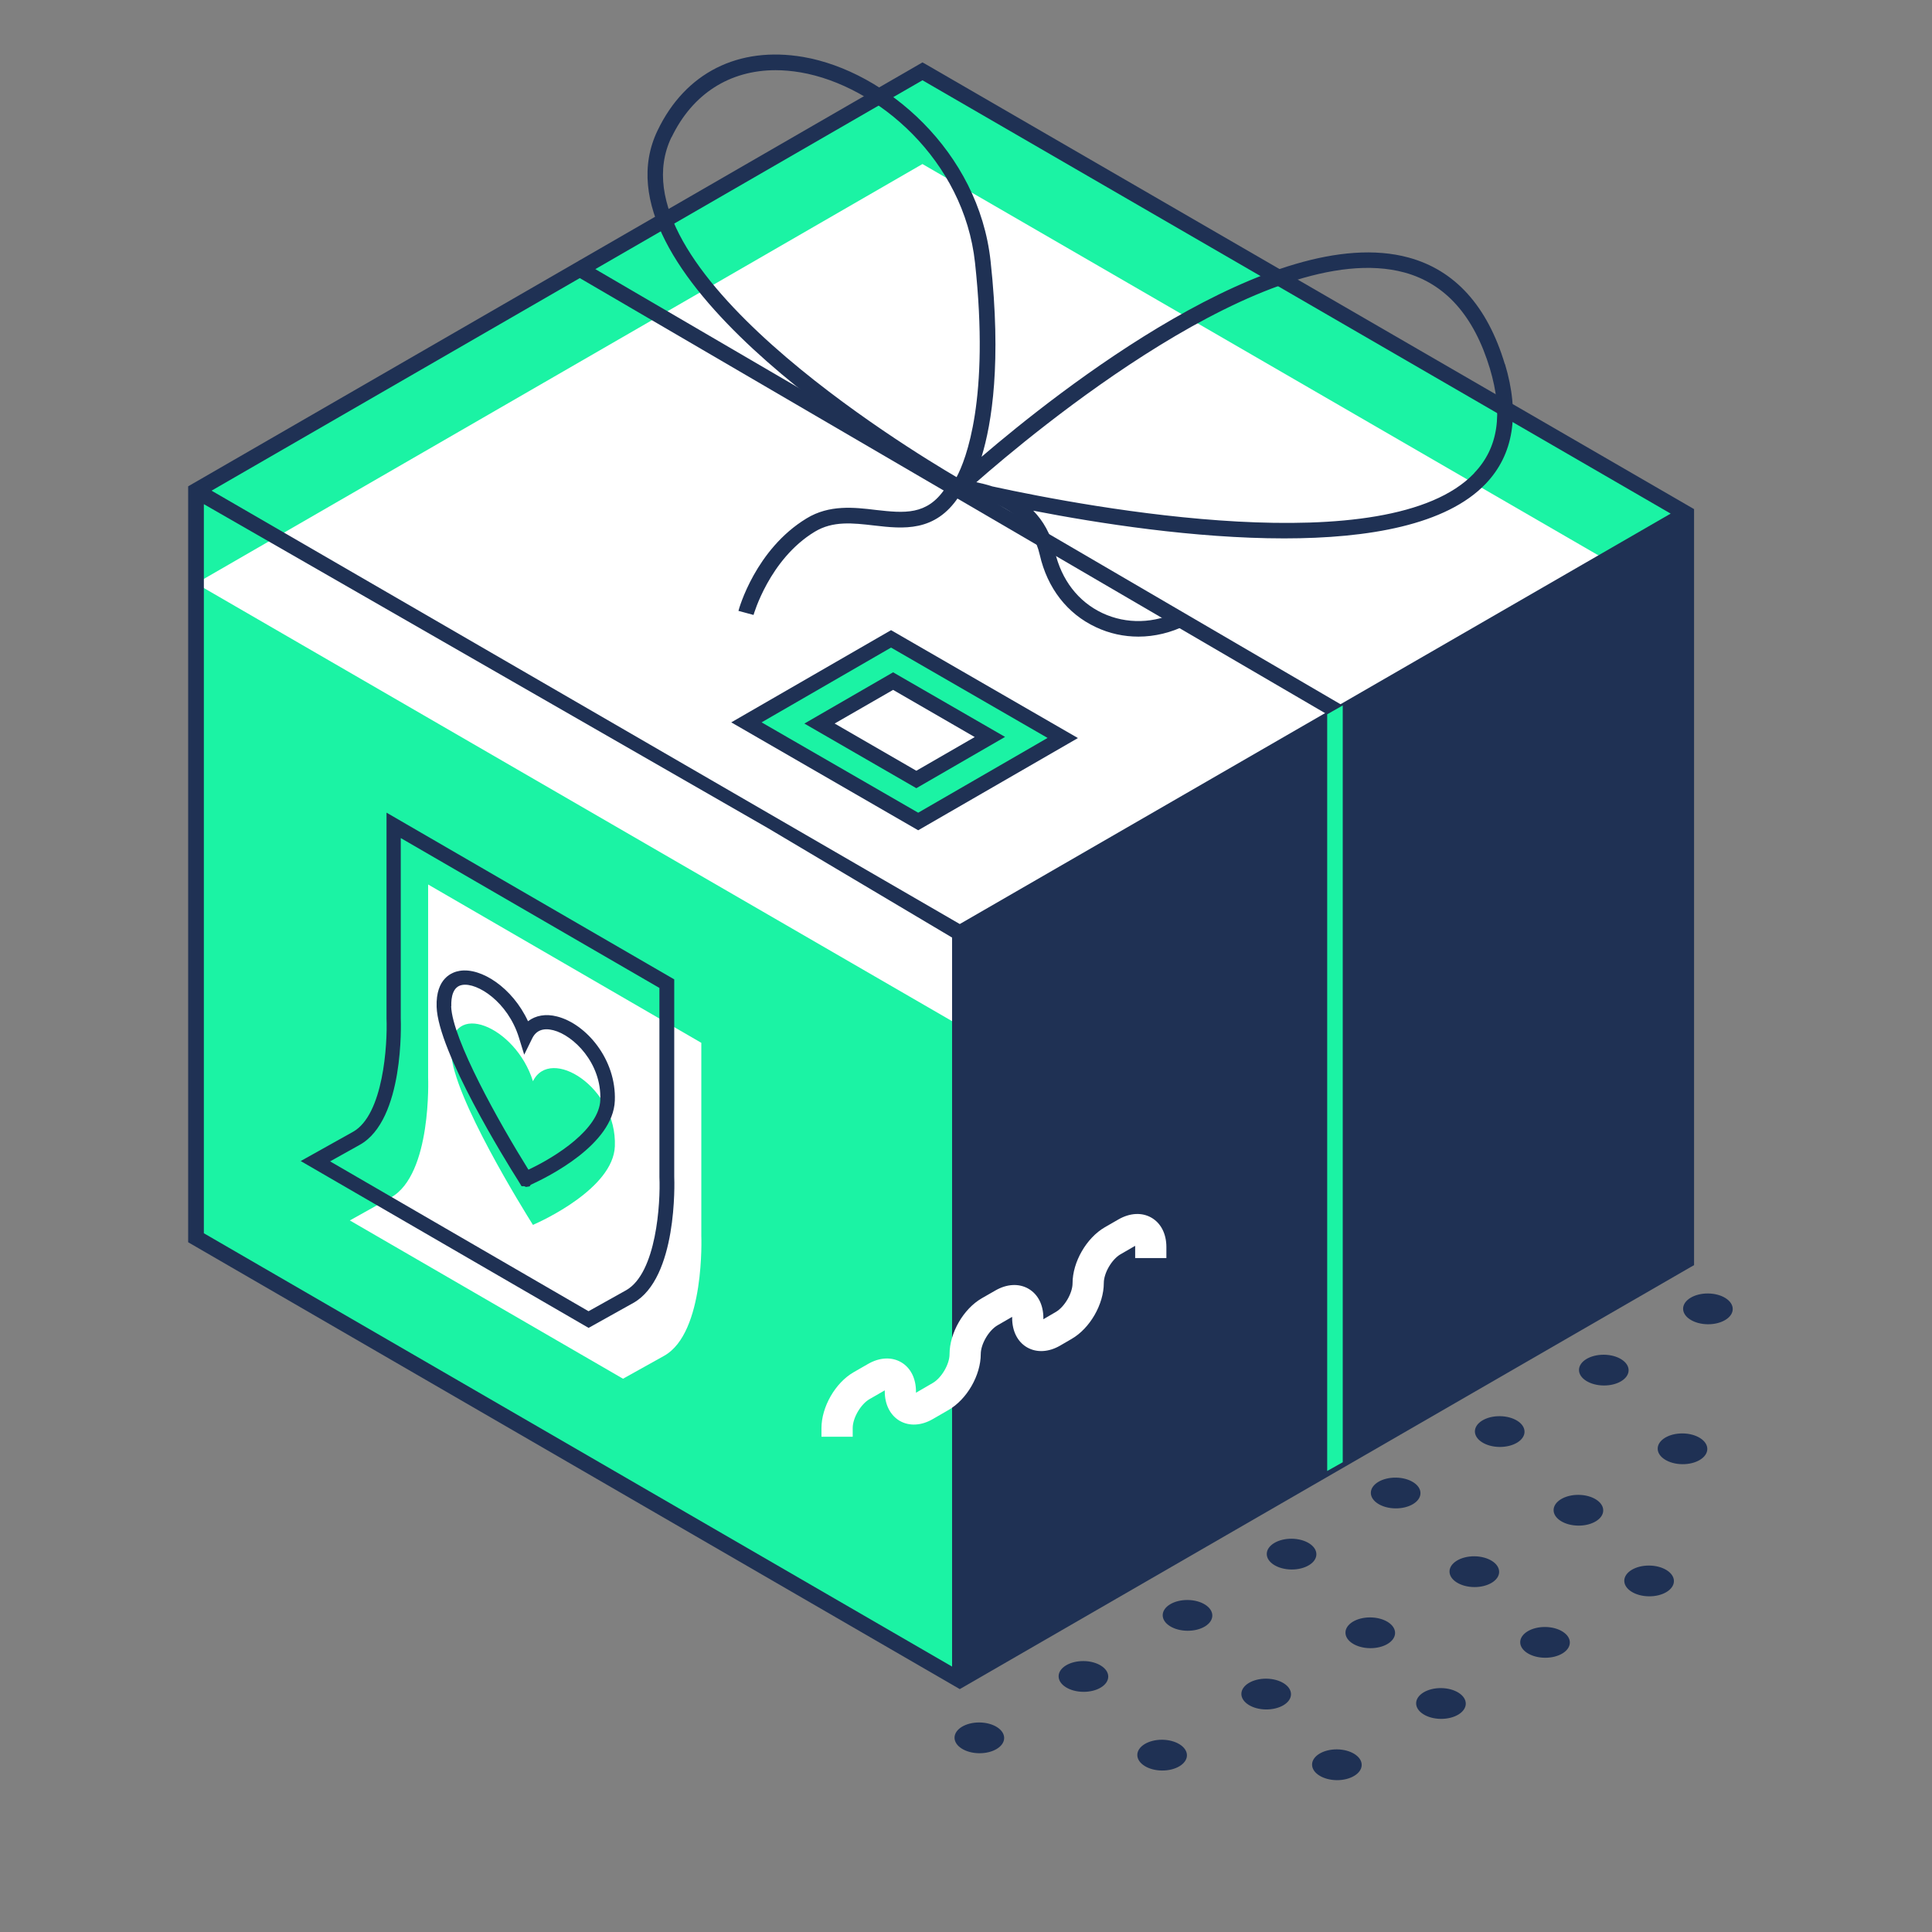 <svg xmlns="http://www.w3.org/2000/svg" width="64" height="64" viewBox="0 0 64 64" fill="none"><rect x="0" y="0" width="64" height="64" fill="#808080" stroke="none"/><path d="M31.798 30.907L6.492 16.258L30.557 2.363L55.863 17.013L31.798 30.907Z" fill="#1BF3A4"></path><path d="M6.492 16.259V41.002L31.799 55.656V30.908L6.492 16.259Z" fill="#1BF3A4"></path><path d="M31.798 33.977L6.492 19.328L30.557 5.434L55.863 20.084L31.798 33.977Z" fill="white"></path><path d="M30.687 2.139L30.558 2.067L6.233 16.11V41.151L31.794 55.954L55.988 41.983L56.118 41.91V16.865L30.687 2.139ZM31.539 55.208L6.753 40.853V16.701L25.433 27.43L31.539 31.058V55.208ZM7.008 16.254L30.558 2.659L55.343 17.014L31.794 30.61L7.008 16.254Z" fill="#1F3154"></path><path d="M44.028 23.701L18.823 8.989L19.213 8.619L44.533 23.403L44.028 23.701Z" fill="#1F3154"></path><path d="M44.48 48.439L43.965 48.728V23.662L44.48 23.369V48.439Z" fill="#1BF3A4"></path><path d="M29.516 21.164L24.723 23.93L30.41 27.216L35.202 24.45L29.516 21.164ZM30.348 25.816L27.144 23.964L29.583 22.554L32.787 24.407L30.348 25.816Z" fill="#1BF3A4"></path><path d="M30.355 26.11L26.646 23.969L29.585 22.271L33.294 24.411L30.355 26.11ZM27.651 23.969L30.355 25.532L32.289 24.416L29.585 22.853L27.646 23.969H27.651Z" fill="#1F3154"></path><path d="M30.416 27.504L24.224 23.929L29.517 20.875L35.708 24.449L30.416 27.504ZM25.229 23.929L30.416 26.922L34.702 24.445L29.517 21.452L25.229 23.929Z" fill="#1F3154"></path><path d="M49.85 12.063C49.272 10.138 48.199 8.95 46.66 8.531C42.185 7.315 35.041 12.967 32.516 15.132C32.858 14.011 33.179 12 32.814 8.647C32.42 5.015 29.345 2.359 26.608 1.887C24.462 1.522 22.701 2.407 21.783 4.322C19.536 8.994 29.302 15.007 31.308 16.181C30.707 17.076 29.957 16.998 29.017 16.893C28.297 16.806 27.474 16.711 26.719 17.172C25.03 18.197 24.481 20.155 24.462 20.236L24.962 20.371C24.962 20.371 25.482 18.528 26.988 17.615C27.594 17.248 28.253 17.326 28.96 17.408C29.913 17.518 30.98 17.638 31.765 16.445L31.847 16.489L31.895 16.431H31.938C32.131 16.479 32.429 16.546 32.828 16.633C33.482 16.869 34.209 17.36 34.445 18.385C34.695 19.481 35.354 20.333 36.302 20.775C36.75 20.987 37.23 21.089 37.711 21.089C38.25 21.089 38.794 20.958 39.304 20.703L39.068 20.241C38.245 20.66 37.317 20.684 36.518 20.309C35.72 19.933 35.161 19.212 34.945 18.269C34.81 17.686 34.551 17.248 34.228 16.917C36.379 17.335 39.573 17.835 42.541 17.835C45.327 17.835 47.906 17.393 49.214 16.027C50.138 15.06 50.355 13.723 49.854 12.058L49.85 12.063ZM22.249 4.543C22.942 3.105 24.173 2.325 25.694 2.325C25.958 2.325 26.237 2.35 26.521 2.398C29.071 2.836 31.934 5.313 32.299 8.705C32.79 13.232 31.996 15.228 31.688 15.806C30.086 14.867 20.176 8.849 22.244 4.543H22.249ZM48.834 15.676C45.986 18.659 36.099 16.816 32.872 16.113C32.684 16.051 32.501 16.008 32.342 15.975C34.161 14.377 41.998 7.795 46.525 9.027C47.882 9.398 48.829 10.466 49.354 12.207C49.801 13.703 49.633 14.838 48.834 15.671V15.676Z" fill="#1F3154"></path><path d="M28.247 47.593H27.212V47.309C27.212 46.607 27.669 45.807 28.279 45.456L28.756 45.182C29.132 44.965 29.531 44.942 29.848 45.124C30.166 45.307 30.343 45.663 30.343 46.096V46.135C30.353 46.135 30.363 46.125 30.378 46.116L30.901 45.812C31.19 45.644 31.455 45.192 31.455 44.86C31.455 44.157 31.912 43.359 32.523 43.007L32.975 42.748C33.35 42.532 33.749 42.507 34.067 42.69C34.385 42.873 34.563 43.224 34.563 43.662V43.701C34.572 43.701 34.582 43.69 34.597 43.681L34.976 43.46C35.265 43.291 35.53 42.839 35.53 42.507C35.53 41.805 35.992 41.006 36.598 40.655L37.05 40.395C37.425 40.179 37.825 40.154 38.142 40.337C38.46 40.52 38.638 40.876 38.638 41.309V41.675H37.604V41.271C37.594 41.275 37.584 41.28 37.57 41.289L37.118 41.55C36.829 41.718 36.565 42.17 36.565 42.502C36.565 43.204 36.107 44.004 35.496 44.355L35.116 44.576C34.741 44.793 34.341 44.816 34.024 44.634C33.707 44.451 33.529 44.095 33.529 43.662V43.623C33.519 43.628 33.51 43.633 33.495 43.642L33.043 43.903C32.754 44.071 32.489 44.523 32.489 44.855C32.489 45.557 32.032 46.355 31.421 46.708L30.896 47.011C30.522 47.227 30.123 47.251 29.805 47.068C29.492 46.885 29.309 46.529 29.309 46.096V46.057C29.3 46.063 29.29 46.068 29.275 46.077L28.799 46.351C28.511 46.52 28.247 46.972 28.247 47.304V47.593Z" fill="white"></path><path d="M22.09 38.977V32.583L13.041 27.339V33.733C13.041 33.733 13.171 36.946 11.809 37.707L10.447 38.467L19.497 43.711L20.859 42.951C22.22 42.19 22.09 38.977 22.09 38.977Z" fill="#1BF3A4"></path><path d="M23.232 40.938V34.545L14.182 29.3V35.694C14.182 35.694 14.312 38.908 12.95 39.668L11.589 40.429L20.638 45.672L22 44.913C23.362 44.152 23.232 40.938 23.232 40.938Z" fill="white"></path><path d="M19.491 43.984L9.961 38.461L11.692 37.494C12.703 36.931 12.838 34.593 12.804 33.742V26.92L22.335 32.443V38.971C22.344 39.169 22.441 42.343 20.978 43.162L19.496 43.989L19.491 43.984ZM10.933 38.471L19.496 43.436L20.737 42.743C21.748 42.175 21.883 39.842 21.844 38.99V32.727L13.276 27.762V33.736C13.281 33.867 13.396 37.1 11.919 37.923L10.928 38.476L10.933 38.471Z" fill="#1F3154"></path><path d="M14.946 34.864C14.884 33.098 17.078 33.978 17.655 35.817C18.233 34.638 20.445 36.023 20.368 37.971C20.315 39.372 17.934 40.454 17.67 40.569C17.67 40.569 17.66 40.584 17.655 40.574L17.641 40.555C17.377 40.131 14.999 36.322 14.946 34.868V34.864Z" fill="#1BF3A4"></path><path d="M17.418 39.315L17.365 39.295H17.278L17.173 39.123C16.745 38.449 14.512 34.836 14.464 33.354C14.431 32.397 14.984 32.199 15.225 32.161C15.932 32.041 16.975 32.714 17.491 33.83C17.741 33.638 18.078 33.575 18.452 33.672C19.42 33.917 20.42 35.096 20.367 36.462C20.31 37.919 18.149 38.988 17.582 39.247L17.544 39.3L17.418 39.32V39.315ZM14.945 33.335C14.984 34.427 16.528 37.179 17.505 38.747C18.448 38.304 19.848 37.396 19.886 36.438C19.934 35.216 18.996 34.297 18.332 34.128C17.995 34.042 17.76 34.133 17.63 34.398L17.365 34.937L17.188 34.364C16.822 33.19 15.812 32.541 15.311 32.628C14.998 32.681 14.941 33.041 14.95 33.33L14.945 33.335Z" fill="#1F3154"></path><path d="M39.319 58.149C39.321 57.867 38.955 57.636 38.501 57.631C38.047 57.627 37.677 57.852 37.675 58.133C37.672 58.415 38.038 58.647 38.492 58.651C38.946 58.655 39.316 58.43 39.319 58.149Z" fill="#1F3154"></path><path d="M42.766 56.126C42.769 55.844 42.403 55.613 41.949 55.608C41.495 55.604 41.125 55.829 41.122 56.11C41.119 56.392 41.485 56.624 41.939 56.628C42.393 56.632 42.764 56.407 42.766 56.126Z" fill="#1F3154"></path><path d="M46.214 54.096C46.217 53.815 45.851 53.583 45.397 53.579C44.943 53.574 44.572 53.799 44.57 54.081C44.567 54.362 44.933 54.594 45.387 54.598C45.841 54.602 46.211 54.378 46.214 54.096Z" fill="#1F3154"></path><path d="M49.661 52.072C49.664 51.79 49.298 51.559 48.844 51.554C48.39 51.55 48.02 51.775 48.017 52.056C48.015 52.338 48.38 52.569 48.835 52.574C49.289 52.578 49.659 52.353 49.661 52.072Z" fill="#1F3154"></path><path d="M53.109 50.036C53.112 49.755 52.746 49.523 52.292 49.519C51.838 49.515 51.468 49.74 51.465 50.021C51.462 50.303 51.828 50.534 52.282 50.538C52.736 50.543 53.107 50.318 53.109 50.036Z" fill="#1F3154"></path><path d="M56.557 48.001C56.559 47.72 56.193 47.488 55.739 47.484C55.285 47.48 54.915 47.704 54.913 47.986C54.91 48.267 55.276 48.499 55.73 48.503C56.184 48.508 56.554 48.283 56.557 48.001Z" fill="#1F3154"></path><path d="M45.108 58.468C45.111 58.186 44.745 57.955 44.291 57.95C43.837 57.946 43.466 58.171 43.464 58.452C43.461 58.734 43.827 58.965 44.281 58.97C44.735 58.974 45.105 58.749 45.108 58.468Z" fill="#1F3154"></path><path d="M48.556 56.438C48.558 56.156 48.192 55.925 47.738 55.92C47.284 55.916 46.914 56.141 46.911 56.422C46.909 56.704 47.275 56.936 47.729 56.94C48.183 56.944 48.553 56.719 48.556 56.438Z" fill="#1F3154"></path><path d="M52.003 54.413C52.006 54.132 51.64 53.9 51.186 53.896C50.732 53.892 50.362 54.117 50.359 54.398C50.356 54.679 50.722 54.911 51.176 54.915C51.63 54.92 52.001 54.695 52.003 54.413Z" fill="#1F3154"></path><path d="M55.451 52.378C55.453 52.097 55.087 51.865 54.633 51.861C54.179 51.857 53.809 52.081 53.806 52.363C53.804 52.644 54.17 52.876 54.624 52.88C55.078 52.885 55.448 52.66 55.451 52.378Z" fill="#1F3154"></path><path d="M33.264 57.576C33.267 57.294 32.901 57.063 32.447 57.059C31.993 57.054 31.623 57.279 31.62 57.561C31.618 57.842 31.983 58.074 32.438 58.078C32.892 58.082 33.262 57.858 33.264 57.576Z" fill="#1F3154"></path><path d="M36.712 55.542C36.715 55.261 36.349 55.029 35.895 55.025C35.441 55.021 35.07 55.245 35.068 55.527C35.065 55.808 35.431 56.04 35.885 56.044C36.339 56.049 36.709 55.824 36.712 55.542Z" fill="#1F3154"></path><path d="M40.16 53.519C40.162 53.238 39.797 53.006 39.342 53.002C38.888 52.998 38.518 53.222 38.516 53.504C38.513 53.785 38.879 54.017 39.333 54.021C39.787 54.026 40.157 53.801 40.16 53.519Z" fill="#1F3154"></path><path d="M43.607 51.49C43.61 51.208 43.244 50.977 42.79 50.972C42.336 50.968 41.966 51.193 41.963 51.474C41.96 51.756 42.326 51.987 42.78 51.992C43.234 51.996 43.605 51.771 43.607 51.49Z" fill="#1F3154"></path><path d="M47.055 49.465C47.058 49.184 46.692 48.952 46.238 48.948C45.784 48.944 45.413 49.168 45.411 49.45C45.408 49.731 45.774 49.963 46.228 49.967C46.682 49.971 47.052 49.747 47.055 49.465Z" fill="#1F3154"></path><path d="M50.502 47.43C50.505 47.148 50.139 46.917 49.685 46.913C49.231 46.908 48.861 47.133 48.858 47.415C48.856 47.696 49.222 47.928 49.676 47.932C50.13 47.936 50.5 47.712 50.502 47.43Z" fill="#1F3154"></path><path d="M53.95 45.394C53.953 45.113 53.587 44.881 53.133 44.877C52.679 44.873 52.309 45.097 52.306 45.379C52.303 45.66 52.669 45.892 53.123 45.896C53.577 45.901 53.947 45.676 53.95 45.394Z" fill="#1F3154"></path><path d="M57.399 43.366C57.402 43.084 57.036 42.852 56.582 42.848C56.128 42.844 55.758 43.069 55.755 43.35C55.752 43.632 56.118 43.863 56.572 43.868C57.026 43.872 57.397 43.647 57.399 43.366Z" fill="#1F3154"></path></svg>